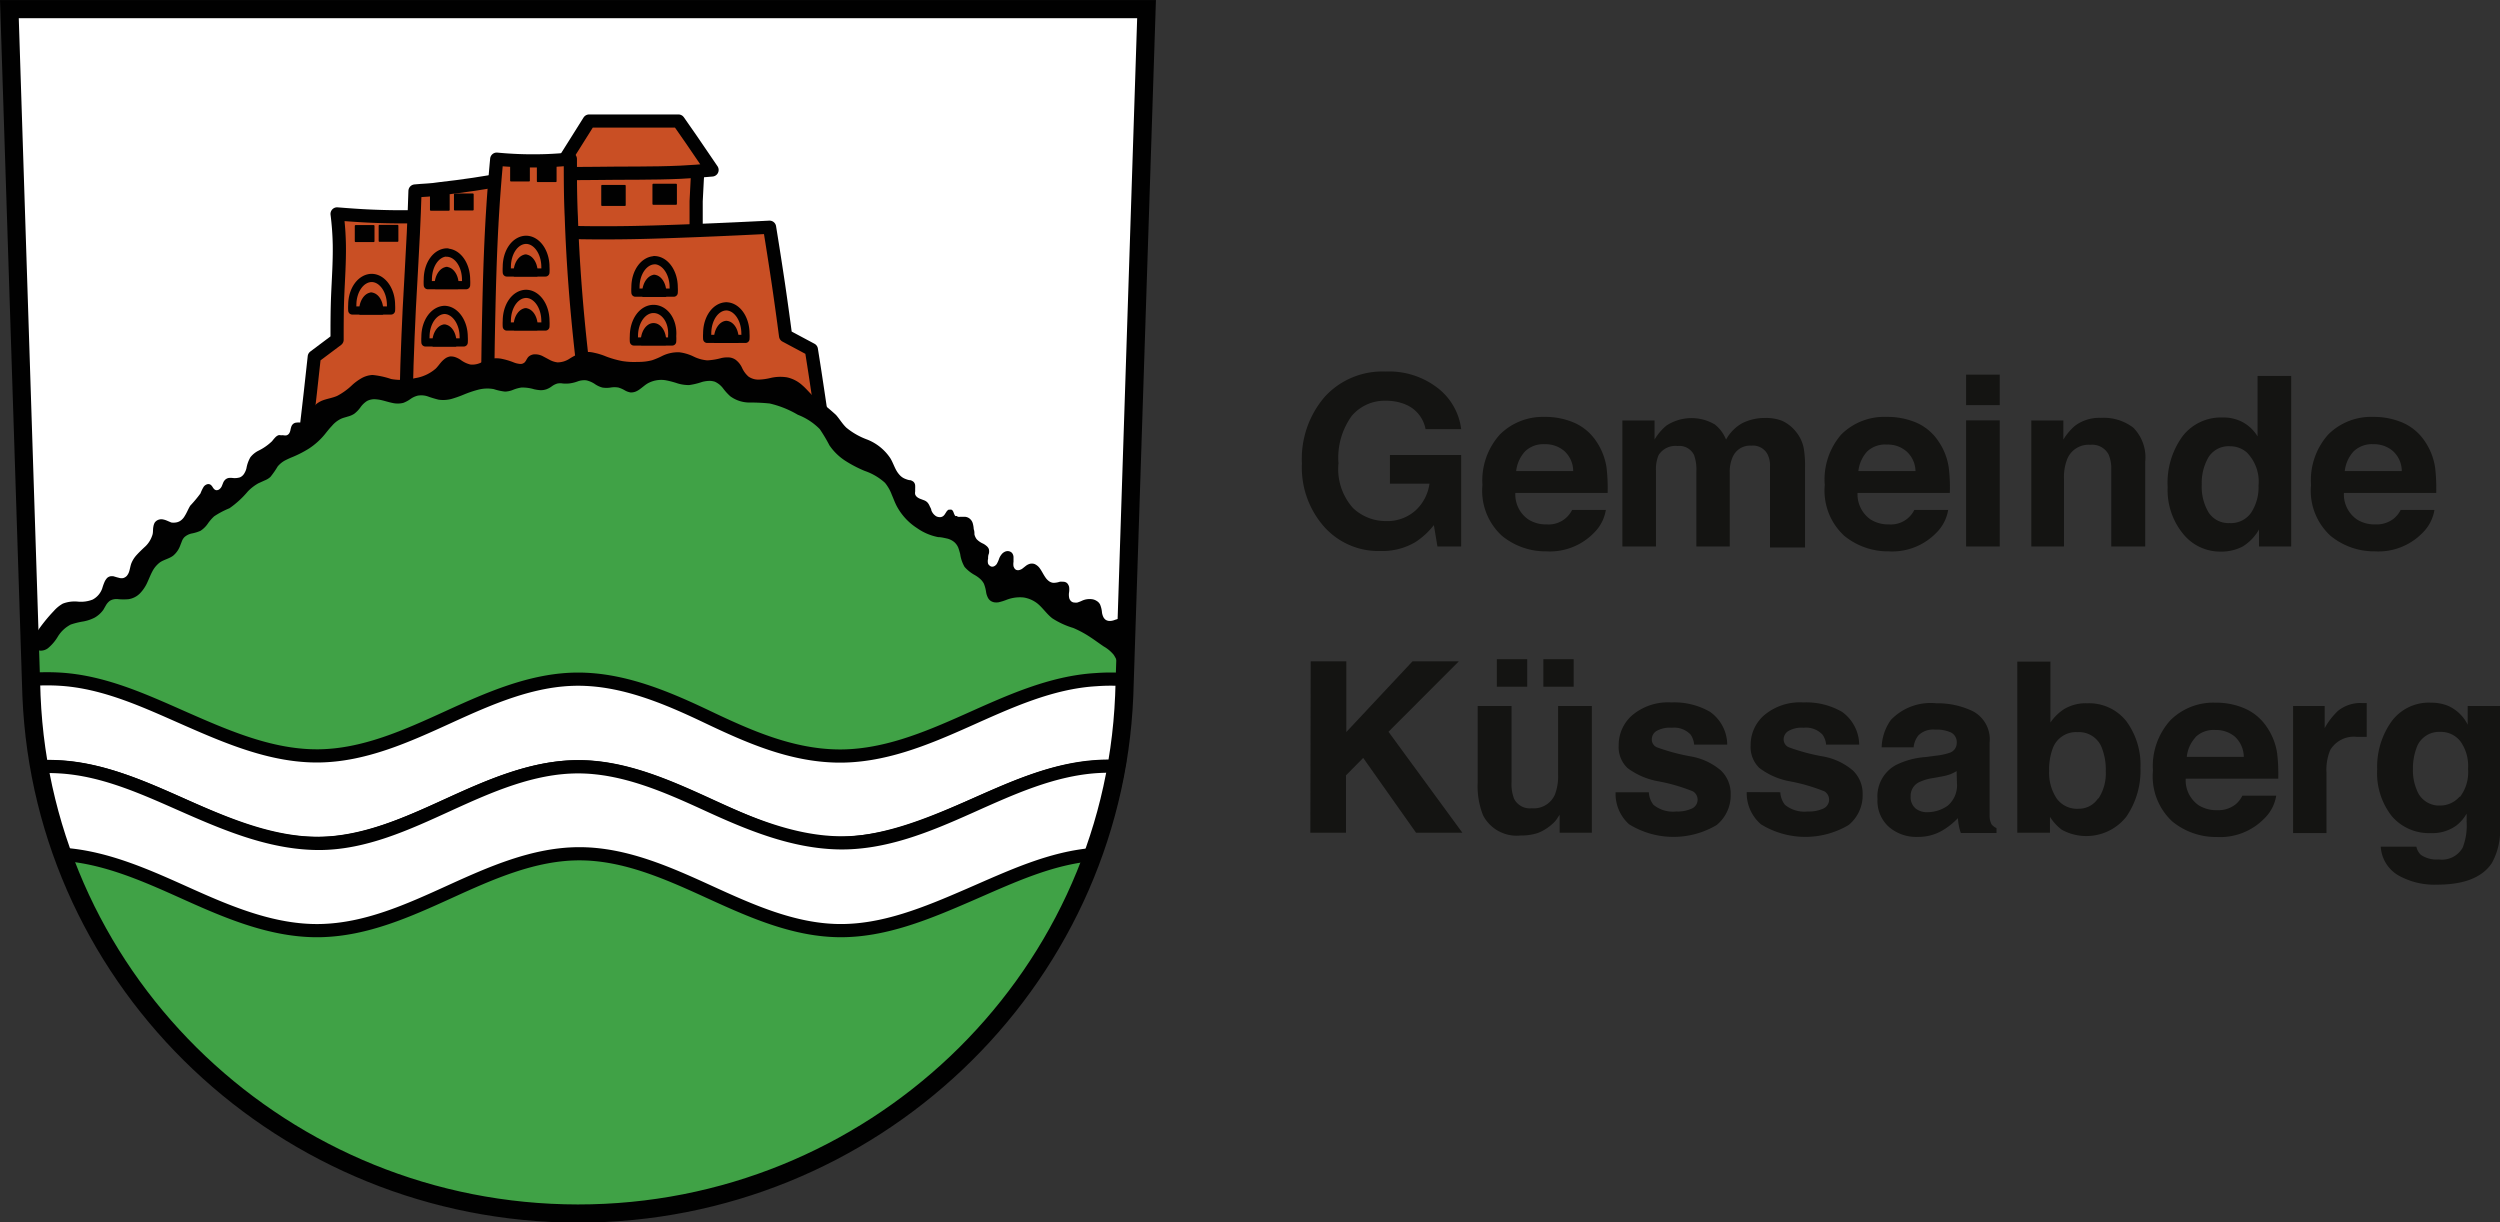 <?xml version="1.0" encoding="UTF-8"?>
<svg xmlns="http://www.w3.org/2000/svg" viewBox="0 0 210.48 102.92">
  <rect x="0" y="0" width="210.48" height="102.92" fill="#333333" stroke="none"/>
  <defs>
    <style>.cls-1{fill:#141412;}.cls-10,.cls-2,.cls-9{fill:#fff;}.cls-10,.cls-2,.cls-3,.cls-6,.cls-7,.cls-8,.cls-9{fill-rule:evenodd;}.cls-3,.cls-6{fill:#c94f24;}.cls-10,.cls-11,.cls-3,.cls-4,.cls-5,.cls-6,.cls-9{stroke:#010101;}.cls-3,.cls-4,.cls-5,.cls-6,.cls-9{stroke-linejoin:round;}.cls-10,.cls-3,.cls-6,.cls-9{stroke-width:1.11px;}.cls-4,.cls-8{fill:#010101;}.cls-4,.cls-5,.cls-6{stroke-linecap:round;}.cls-4{stroke-width:0.14px;}.cls-11,.cls-5{fill:none;}.cls-5{stroke-width:0.69px;}.cls-7{fill:#40a246;}.cls-10,.cls-11{stroke-miterlimit:3.2;}.cls-11{stroke-width:1.53px;}</style>
  </defs>
  <g id="Ebene_1" data-name="Ebene 1">
    <path class="cls-1" d="M120,36.12a2.79,2.79,0,0,0-1.67-2.07,4.19,4.19,0,0,0-1.65-.32A3.63,3.63,0,0,0,113.79,35a6,6,0,0,0-1.12,4,4.91,4.91,0,0,0,1.22,3.76,4,4,0,0,0,2.76,1.1,3.56,3.56,0,0,0,2.48-.87,3.74,3.74,0,0,0,1.2-2.28H117V38.3h6V46h-2l-.3-1.8a6.37,6.37,0,0,1-1.57,1.44,5.47,5.47,0,0,1-2.93.74,6.11,6.11,0,0,1-4.7-2A7.54,7.54,0,0,1,109.59,39a8,8,0,0,1,1.93-5.61,6.56,6.56,0,0,1,5.1-2.12,6.69,6.69,0,0,1,4.42,1.4A5.18,5.18,0,0,1,123,36.12Z" transform="translate(0.02 0.01)"></path>
    <path class="cls-1" d="M132.54,35.59a4.33,4.33,0,0,1,1.85,1.58,5.33,5.33,0,0,1,.85,2.2,15,15,0,0,1,.09,2.12h-7.77a2.55,2.55,0,0,0,1.12,2.25,2.77,2.77,0,0,0,1.53.4,2.2,2.2,0,0,0,2.13-1.22h2.84a3.48,3.48,0,0,1-1,1.93,5.18,5.18,0,0,1-4,1.56,5.79,5.79,0,0,1-3.76-1.32,5.14,5.14,0,0,1-1.63-4.27,5.78,5.78,0,0,1,1.47-4.25A5.12,5.12,0,0,1,130,35.09,6.11,6.11,0,0,1,132.54,35.59ZM128.37,38a2.94,2.94,0,0,0-.74,1.65h4.8a2.28,2.28,0,0,0-.74-1.68,2.41,2.41,0,0,0-1.65-.58A2.2,2.2,0,0,0,128.37,38Z" transform="translate(0.02 0.01)"></path>
    <path class="cls-1" d="M150,35.41a3.19,3.19,0,0,1,1.24,1,3.07,3.07,0,0,1,.61,1.37,9,9,0,0,1,.1,1.58l0,6.72H149V39.25a2.12,2.12,0,0,0-.2-1,1.39,1.39,0,0,0-1.37-.74,1.59,1.59,0,0,0-1.59,1,3,3,0,0,0-.23,1.22V46h-2.81V39.69a3.62,3.62,0,0,0-.19-1.38,1.37,1.37,0,0,0-1.38-.77,1.67,1.67,0,0,0-1.61.77,3,3,0,0,0-.22,1.31V46h-2.83V35.39h2.71V37a4.47,4.47,0,0,1,1-1.18,3.86,3.86,0,0,1,4.08-.09A3.08,3.08,0,0,1,145.3,37a3.54,3.54,0,0,1,1.36-1.38,4.24,4.24,0,0,1,1.92-.44A3.77,3.77,0,0,1,150,35.41Z" transform="translate(0.02 0.01)"></path>
    <path class="cls-1" d="M161.36,35.59a4.3,4.3,0,0,1,1.84,1.58,5.2,5.2,0,0,1,.85,2.2,13.58,13.58,0,0,1,.09,2.12h-7.77a2.58,2.58,0,0,0,1.12,2.25,2.8,2.8,0,0,0,1.54.4,2.19,2.19,0,0,0,2.12-1.22H164a3.5,3.5,0,0,1-1,1.93,5.16,5.16,0,0,1-4,1.56,5.81,5.81,0,0,1-3.76-1.32,5.17,5.17,0,0,1-1.63-4.27A5.78,5.78,0,0,1,155,36.57a5.13,5.13,0,0,1,3.82-1.48A6.18,6.18,0,0,1,161.36,35.59ZM157.18,38a2.94,2.94,0,0,0-.74,1.65h4.81A2.29,2.29,0,0,0,160.5,38a2.39,2.39,0,0,0-1.65-.58A2.21,2.21,0,0,0,157.18,38Z" transform="translate(0.02 0.01)"></path>
    <path class="cls-1" d="M168.34,34.1h-2.83V31.53h2.83Zm-2.83,1.28h2.83V46h-2.83Z" transform="translate(0.02 0.01)"></path>
    <path class="cls-1" d="M179.59,36a3.55,3.55,0,0,1,1,2.87V46h-2.86V39.55a3,3,0,0,0-.22-1.29,1.56,1.56,0,0,0-1.55-.82,1.93,1.93,0,0,0-1.94,1.21,4.15,4.15,0,0,0-.27,1.62V46H171V35.39h2.7V37a4.66,4.66,0,0,1,1-1.18,3.44,3.44,0,0,1,2.17-.65A4.09,4.09,0,0,1,179.59,36Z" transform="translate(0.02 0.01)"></path>
    <path class="cls-1" d="M188.83,35.55a3.36,3.36,0,0,1,1.22,1.18V31.64h2.83V46h-2.71V44.57A4,4,0,0,1,188.8,46a3.88,3.88,0,0,1-1.89.43,4,4,0,0,1-3.15-1.52A5.8,5.8,0,0,1,182.48,41a6.64,6.64,0,0,1,1.26-4.29,4.08,4.08,0,0,1,3.36-1.57A3.42,3.42,0,0,1,188.83,35.55Zm.68,7.6a3.91,3.91,0,0,0,.62-2.28,3.49,3.49,0,0,0-1-2.8,2.15,2.15,0,0,0-1.41-.51,2,2,0,0,0-1.8.92,4.31,4.31,0,0,0-.57,2.3,4.23,4.23,0,0,0,.58,2.36,2,2,0,0,0,1.77.89A2.07,2.07,0,0,0,189.51,43.15Z" transform="translate(0.02 0.01)"></path>
    <path class="cls-1" d="M202.3,35.59a4.33,4.33,0,0,1,1.85,1.58,5.33,5.33,0,0,1,.85,2.2,15,15,0,0,1,.09,2.12h-7.77a2.55,2.55,0,0,0,1.12,2.25,2.77,2.77,0,0,0,1.53.4,2.34,2.34,0,0,0,1.55-.49,2.31,2.31,0,0,0,.58-.73h2.84a3.48,3.48,0,0,1-1,1.93,5.18,5.18,0,0,1-4,1.56,5.79,5.79,0,0,1-3.76-1.32,5.14,5.14,0,0,1-1.63-4.27A5.78,5.78,0,0,1,196,36.57a5.12,5.12,0,0,1,3.81-1.48A6.11,6.11,0,0,1,202.3,35.59ZM198.13,38a2.94,2.94,0,0,0-.74,1.65h4.8a2.28,2.28,0,0,0-.74-1.68,2.41,2.41,0,0,0-1.65-.58A2.2,2.2,0,0,0,198.13,38Z" transform="translate(0.02 0.01)"></path>
    <path class="cls-1" d="M110.33,55.67h3v5.95l5.57-5.95h3.9l-5.92,5.93,6.22,8.5H119.2l-4.45-6.3-1.45,1.47V70.1h-3Z" transform="translate(0.02 0.01)"></path>
    <path class="cls-1" d="M127.24,59.43v6.43a3.41,3.41,0,0,0,.21,1.37,1.48,1.48,0,0,0,1.49.81,1.94,1.94,0,0,0,1.95-1.15,4.26,4.26,0,0,0,.27-1.66v-5.8H134V70.1h-2.71V68.59a3.47,3.47,0,0,0-.2.3,2.16,2.16,0,0,1-.37.43,4,4,0,0,1-1.26.8,4.4,4.4,0,0,1-1.43.21,3.19,3.19,0,0,1-3.19-1.7,6.66,6.66,0,0,1-.45-2.77V59.43ZM126,55.49h2.56v2.32H126Zm3.92,0h2.55v2.32h-2.55Z" transform="translate(0.02 0.01)"></path>
    <path class="cls-1" d="M138.8,66.69a1.84,1.84,0,0,0,.39,1.06,2.59,2.59,0,0,0,1.92.56,2.87,2.87,0,0,0,1.32-.25.82.82,0,0,0,.09-1.44,15.12,15.12,0,0,0-2.92-.85A6.1,6.1,0,0,1,137,64.65a2.44,2.44,0,0,1-.74-1.92,3.33,3.33,0,0,1,1.16-2.54,4.68,4.68,0,0,1,3.27-1.06,6,6,0,0,1,3.26.79,3.42,3.42,0,0,1,1.45,2.76h-2.79a1.68,1.68,0,0,0-.3-.85,1.91,1.91,0,0,0-1.57-.57,2.29,2.29,0,0,0-1.31.28.83.83,0,0,0-.38.67.71.71,0,0,0,.41.69,17,17,0,0,0,2.91.78,5.31,5.31,0,0,1,2.5,1.18,2.7,2.7,0,0,1,.82,2,3.23,3.23,0,0,1-1.18,2.59,7.11,7.11,0,0,1-7.37-.06A3.44,3.44,0,0,1,136,66.69Z" transform="translate(0.02 0.01)"></path>
    <path class="cls-1" d="M149.87,66.69a1.84,1.84,0,0,0,.39,1.06,2.59,2.59,0,0,0,1.92.56,2.9,2.9,0,0,0,1.32-.25.82.82,0,0,0,.09-1.44,15.12,15.12,0,0,0-2.92-.85,6,6,0,0,1-2.56-1.12,2.44,2.44,0,0,1-.74-1.92,3.3,3.3,0,0,1,1.16-2.54,4.65,4.65,0,0,1,3.27-1.06,6,6,0,0,1,3.26.79,3.45,3.45,0,0,1,1.45,2.76h-2.79a1.6,1.6,0,0,0-.31-.85,1.9,1.9,0,0,0-1.57-.57,2.26,2.26,0,0,0-1.3.28.82.82,0,0,0-.39.67.72.72,0,0,0,.42.69,16.67,16.67,0,0,0,2.91.78,5.31,5.31,0,0,1,2.5,1.18,2.7,2.7,0,0,1,.82,2,3.23,3.23,0,0,1-1.18,2.59,7.13,7.13,0,0,1-7.38-.06,3.46,3.46,0,0,1-1.2-2.71Z" transform="translate(0.02 0.01)"></path>
    <path class="cls-1" d="M163,63.61a5.28,5.28,0,0,0,1.12-.24.86.86,0,0,0,.6-.8.92.92,0,0,0-.46-.9,2.89,2.89,0,0,0-1.36-.25,1.75,1.75,0,0,0-1.41.49,1.91,1.91,0,0,0-.4,1H158.4a4.17,4.17,0,0,1,.78-2.31,4.63,4.63,0,0,1,3.82-1.4,6.82,6.82,0,0,1,3.12.69,2.68,2.68,0,0,1,1.37,2.62v4.9c0,.34,0,.75,0,1.23a1.6,1.6,0,0,0,.16.75,1.19,1.19,0,0,0,.42.32v.41h-3a3.33,3.33,0,0,1-.17-.61,5.31,5.31,0,0,1-.08-.64,6,6,0,0,1-1.34,1.06,4,4,0,0,1-2.05.52A3.51,3.51,0,0,1,159,69.6a2.94,2.94,0,0,1-.95-2.34,3,3,0,0,1,1.53-2.85,6.7,6.7,0,0,1,2.47-.68Zm1.71,1.3a3.4,3.4,0,0,1-.54.27,4.46,4.46,0,0,1-.75.19l-.64.12a4.1,4.1,0,0,0-1.28.38,1.28,1.28,0,0,0-.66,1.18,1.24,1.24,0,0,0,.41,1,1.51,1.51,0,0,0,1,.32,3,3,0,0,0,1.69-.53,2.25,2.25,0,0,0,.8-1.93Z" transform="translate(0.02 0.01)"></path>
    <path class="cls-1" d="M179,60.71a6.19,6.19,0,0,1,1.19,3.92A6.85,6.85,0,0,1,179,68.75a4.29,4.29,0,0,1-5.43,1.1,4.06,4.06,0,0,1-1-1.09V70.1h-2.75V55.69h2.79v5.13a4.07,4.07,0,0,1,1.17-1.14,3.54,3.54,0,0,1,1.93-.48A4,4,0,0,1,179,60.71Zm-2.34,6.5a3.88,3.88,0,0,0,.61-2.29,5.07,5.07,0,0,0-.3-1.88,2.06,2.06,0,0,0-2.07-1.41,2.09,2.09,0,0,0-2.1,1.38,5.11,5.11,0,0,0-.3,1.9,3.94,3.94,0,0,0,.61,2.27,2.11,2.11,0,0,0,1.87.9A1.93,1.93,0,0,0,176.62,67.21Z" transform="translate(0.02 0.01)"></path>
    <path class="cls-1" d="M189,59.65a4.33,4.33,0,0,1,1.85,1.58,5.28,5.28,0,0,1,.85,2.2,15,15,0,0,1,.09,2.12H184a2.55,2.55,0,0,0,1.11,2.25,2.83,2.83,0,0,0,1.54.4,2.34,2.34,0,0,0,1.55-.49,2.26,2.26,0,0,0,.57-.73h2.85a3.45,3.45,0,0,1-1,1.92,5.2,5.2,0,0,1-4,1.56,5.81,5.81,0,0,1-3.75-1.31,5.17,5.17,0,0,1-1.63-4.27,5.76,5.76,0,0,1,1.47-4.25,5.12,5.12,0,0,1,3.81-1.48A6,6,0,0,1,189,59.65Zm-4.17,2.41a2.88,2.88,0,0,0-.74,1.65h4.8a2.36,2.36,0,0,0-.74-1.69,2.46,2.46,0,0,0-1.66-.57A2.19,2.19,0,0,0,184.81,62.06Z" transform="translate(0.02 0.01)"></path>
    <path class="cls-1" d="M199,59.18l.24,0v2.85l-.47,0h-.34a2.32,2.32,0,0,0-2.26,1.1,4.34,4.34,0,0,0-.32,1.9v5.1h-2.81V59.43h2.66v1.86a5.89,5.89,0,0,1,1.13-1.46,3,3,0,0,1,2-.65Z" transform="translate(0.02 0.01)"></path>
    <path class="cls-1" d="M206.1,59.42A3.4,3.4,0,0,1,207.74,61V59.43h2.72V69.55a5.66,5.66,0,0,1-.69,3.11c-.8,1.2-2.33,1.81-4.58,1.81a6.19,6.19,0,0,1-3.34-.81,3,3,0,0,1-1.43-2.39h3a1.28,1.28,0,0,0,.39.7,2.37,2.37,0,0,0,1.51.38,2,2,0,0,0,2-1,5.12,5.12,0,0,0,.33-2.17v-.69a3.38,3.38,0,0,1-.86,1,3.42,3.42,0,0,1-2.16.64,4.11,4.11,0,0,1-3.29-1.44,5.86,5.86,0,0,1-1.22-3.92,6.57,6.57,0,0,1,1.18-4,3.89,3.89,0,0,1,3.35-1.62A3.77,3.77,0,0,1,206.1,59.42Zm1,7.65a3.42,3.42,0,0,0,.67-2.35,3.55,3.55,0,0,0-.64-2.31,2.07,2.07,0,0,0-1.71-.8,2,2,0,0,0-2,1.38,5,5,0,0,0-.29,1.81,4.13,4.13,0,0,0,.31,1.66,2,2,0,0,0,2,1.35A2.16,2.16,0,0,0,207.05,67.07Z" transform="translate(0.02 0.01)"></path>
  </g>
  <g id="svg8284">
    <g id="layer1">
      <path id="path10563-0-35" class="cls-2" d="M.77.76,2.63,58.57c1,24.31,21.35,43.57,46,43.59s45-19.3,46-43.59L96.51.76H.77Z" transform="translate(0.02 0.01)"></path>
      <g id="g9389-7">
        <path id="path9351-4" class="cls-3" d="M58.59,21.44c0-1.51,0-3,0-4.51q.07-1.85.24-3.69L47,13.63l-.38,8.62Z" transform="translate(0.02 0.01)"></path>
        <path id="path9355-6" class="cls-3" d="M46.75,14.68c.55-.86,1.09-1.72,1.63-2.59l1.2-1.91H57.1c.37.52.74,1.05,1.1,1.58.58.84,1.16,1.69,1.73,2.54-.88.08-1.76.15-2.64.19-2.41.11-4.82.06-7.23.1-1.1,0-2.2,0-3.31.09Z" transform="translate(0.02 0.01)"></path>
        <rect id="rect8983-9-3-8-8-5" class="cls-4" x="50.69" y="15.64" width="1.92" height="1.63"></rect>
        <rect id="rect8983-9-3-8-8-6-5" class="cls-4" x="55" y="15.54" width="1.92" height="1.63"></rect>
      </g>
      <path id="path8979-6" class="cls-3" d="M25.49,38.35c.21-1.78.42-3.55.62-5.32l.33-3,1.92-1.44c0-1.23,0-2.46.05-3.69.06-1.42.16-2.84.14-4.26A24,24,0,0,0,28.36,18c1,.08,1.95.15,2.92.19q2.56.11,5.13,0l.43,18.2-11.35,2Z" transform="translate(0.02 0.01)"></path>
      <rect id="rect8983-2" class="cls-4" x="29.94" y="19.02" width="1.52" height="1.29"></rect>
      <rect id="rect8983-9-6" class="cls-4" x="31.95" y="19" width="1.52" height="1.29"></rect>
      <path id="path9000-6" class="cls-5" d="M31.29,23.39c-.91,0-1.65,1-1.65,2.28h0a3.42,3.42,0,0,0,0,.46H32.9a3.44,3.44,0,0,0,0-.46c0-1.26-.74-2.28-1.64-2.28Z" transform="translate(0.02 0.01)"></path>
      <path id="path9000-0-3" class="cls-4" d="M31.29,24.68c-.54,0-1,.64-1,1.44h0a2.83,2.83,0,0,0,0,.29h1.89a1.42,1.42,0,0,0,0-.29c0-.8-.43-1.44-1-1.44Z" transform="translate(0.02 0.01)"></path>
      <path id="path9024-4" class="cls-3" d="M34.16,35.47c0-3.18.13-6.36.28-9.53.11-2.09.24-4.18.34-6.28.06-1.19.1-2.39.14-3.59C35.61,16,36.3,16,37,15.88q2.9-.32,5.75-.86l.53,22Z" transform="translate(0.02 0.01)"></path>
      <rect id="rect8983-7-5" class="cls-4" x="36.27" y="16.38" width="1.52" height="1.29"></rect>
      <rect id="rect8983-9-3-8" class="cls-4" x="38.29" y="16.36" width="1.52" height="1.29"></rect>
      <path id="path9000-7-9" class="cls-5" d="M37.64,21.24c-.91,0-1.64,1-1.64,2.28h0A3.44,3.44,0,0,0,36,24h3.22a3.44,3.44,0,0,0,0-.46c0-1.26-.73-2.28-1.64-2.28Z" transform="translate(0.02 0.01)"></path>
      <path id="path9000-0-2-2" class="cls-4" d="M37.64,22.53c-.54,0-1,.65-1,1.44h0a2.83,2.83,0,0,0,0,.29h1.89a1.42,1.42,0,0,0,0-.29c0-.79-.43-1.44-1-1.44Z" transform="translate(0.02 0.01)"></path>
      <g id="g9497">
        <path id="path9000-5-8" class="cls-5" d="M37.45,26.08c-.91,0-1.65,1-1.65,2.28h0a3.42,3.42,0,0,0,0,.46h3.22a3.44,3.44,0,0,0,0-.46c0-1.26-.74-2.28-1.64-2.28Z" transform="translate(0.02 0.01)"></path>
        <path id="path9000-0-1-9" class="cls-4" d="M37.45,27.37c-.54,0-1,.64-1,1.44h0a2.83,2.83,0,0,0,0,.29h1.89a1.42,1.42,0,0,0,0-.29c0-.8-.43-1.44-1-1.44Z" transform="translate(0.02 0.01)"></path>
      </g>
      <g id="g9542-7">
        <path id="path9469-4" class="cls-6" d="M46.68,19.52c1.49.05,3,.08,4.47.07,2.58,0,5.15-.1,7.73-.2,2-.08,3.93-.17,5.89-.27.26,1.6.51,3.2.75,4.81.21,1.44.41,2.89.6,4.33l2.17,1.16c.14.88.28,1.76.41,2.64q.8,5.27,1.49,10.57L45.6,42.49a35.61,35.61,0,0,1-.68-17.07A36.71,36.71,0,0,1,46.68,19.52Z" transform="translate(0.02 0.01)"></path>
        <g id="g9497-3-0">
          <path id="path9000-5-8-7-5" class="cls-5" d="M55.12,21.9c-.9,0-1.64,1-1.64,2.28h0a3.4,3.4,0,0,0,0,.45h3.22a3.42,3.42,0,0,0,0-.45c0-1.27-.74-2.29-1.65-2.29Z" transform="translate(0.02 0.01)"></path>
          <path id="path9000-0-1-9-6-5" class="cls-4" d="M55.12,23.19c-.53,0-1,.65-1,1.44h0a1.37,1.37,0,0,0,0,.29h1.89a2.64,2.64,0,0,0,0-.29c0-.79-.43-1.44-1-1.44Z" transform="translate(0.02 0.01)"></path>
        </g>
        <g id="g9497-9-4">
          <path id="path9000-5-8-0-8" class="cls-5" d="M55,26c-.91,0-1.65,1-1.65,2.29h0a3.42,3.42,0,0,0,0,.45h3.22a3.4,3.4,0,0,0,0-.45C56.67,27,55.93,26,55,26Z" transform="translate(0.02 0.01)"></path>
          <path id="path9000-0-1-9-1-9" class="cls-4" d="M55,27.26c-.54,0-1,.65-1,1.44h0a2.64,2.64,0,0,0,0,.29H56a1.37,1.37,0,0,0,0-.29c0-.79-.43-1.44-1-1.44Z" transform="translate(0.02 0.01)"></path>
        </g>
        <g id="g9497-7-9">
          <path id="path9000-5-8-8-3" class="cls-5" d="M61.16,25.78c-.91,0-1.64,1-1.64,2.29h0a3.4,3.4,0,0,0,0,.45h3.22a3.4,3.4,0,0,0,0-.45c0-1.27-.73-2.29-1.64-2.29Z" transform="translate(0.02 0.01)"></path>
          <path id="path9000-0-1-9-2-4" class="cls-4" d="M61.16,27.07c-.53,0-1,.65-1,1.44h0a2.64,2.64,0,0,0,0,.29H62.1a1.37,1.37,0,0,0,0-.29c0-.79-.43-1.44-1-1.44Z" transform="translate(0.02 0.01)"></path>
        </g>
      </g>
      <path id="path9077-5" class="cls-6" d="M48,13.38c-.85.08-1.7.14-2.56.15a31.64,31.64,0,0,1-3.64-.14c-.13,1.39-.24,2.77-.33,4.17-.24,3.76-.32,7.53-.39,11.3L41,34.61l8.49-.35c-.19-1.43-.37-2.87-.53-4.3-.44-3.9-.75-7.81-.88-11.72C48,16.62,48,15,48,13.38Z" transform="translate(0.02 0.01)"></path>
      <path id="path9710" class="cls-7" d="M57.34,31.26c-2.05.11-4.1.19-6.14.22s-4,0-6,0c-1.2,0-2.4,0-3.61.07l-3.61.83-1.52.19-1.3.25c-.33.06-.65.14-1,.19a2.41,2.41,0,0,1-1,0,3.94,3.94,0,0,1-.68-.25,1.69,1.69,0,0,0-.7-.18,1.4,1.4,0,0,0-.73.26c-.22.14-.42.31-.64.46-.58.42-1.26.68-1.88,1a16.72,16.72,0,0,0-1.77,1.37c-.88.73-1.81,1.4-2.74,2.06L22.3,39l-1.12,1.09L19.52,41.3c-.42.26-.83.53-1.23.83a15.11,15.11,0,0,0-1.88,1.7l-2.2,1.26a6.42,6.42,0,0,0-1.52,1.84A8.93,8.93,0,0,1,11.5,49a2.64,2.64,0,0,1-1.37.76l-1,.15-1,1-.92.61-1.63.41c-.44.45-.88.89-1.33,1.33L2.51,54.94l.12,3.63c1,24.31,21.35,43.57,46,43.59s45-19.3,46-43.59l.13-4.25-2.23-1.43c-1-.66-2.17-1.17-3.18-1.87-.42-.3-.81-.64-1.22-1a4.43,4.43,0,0,0-1.34-.75,2.9,2.9,0,0,0-1.84,0l-1.52-.93-1.3-1.52-1.34-2.1-2.13-.43L76.3,42.46l-.94-1.85L72.61,38a11.81,11.81,0,0,0-5.12-3.9c-.84-.32-1.71-.55-2.57-.83A22.93,22.93,0,0,1,61.71,32l-1.81-.54Z" transform="translate(0.02 0.01)"></path>
      <path id="path9000-7-0-1" class="cls-5" d="M44.29,20.18c-.91,0-1.64,1-1.64,2.29h0a3.55,3.55,0,0,0,0,.46H45.9a3.55,3.55,0,0,0,0-.46c0-1.26-.73-2.29-1.64-2.29Z" transform="translate(0.02 0.01)"></path>
      <path id="path9000-0-2-5-9" class="cls-4" d="M44.29,21.48c-.53,0-1,.64-1,1.44h0a1.32,1.32,0,0,0,0,.28h1.89a2.64,2.64,0,0,0,0-.28c0-.8-.44-1.44-1-1.44Z" transform="translate(0.02 0.01)"></path>
      <path id="path9000-7-3-8" class="cls-5" d="M44.29,24.73c-.91,0-1.64,1-1.64,2.29h0a3.55,3.55,0,0,0,0,.46H45.9a3.55,3.55,0,0,0,0-.46c0-1.26-.73-2.29-1.64-2.29Z" transform="translate(0.02 0.01)"></path>
      <path id="path9000-0-2-52-5" class="cls-4" d="M44.29,26c-.53,0-1,.64-1,1.44h0a1.46,1.46,0,0,0,0,.29h1.89c0-.1,0-.2,0-.29,0-.8-.44-1.44-1-1.44Z" transform="translate(0.02 0.01)"></path>
      <rect id="rect8983-7-4-5" class="cls-4" x="43.02" y="13.92" width="1.52" height="1.29"></rect>
      <rect id="rect8983-7-47-8" class="cls-4" x="45.27" y="13.97" width="1.52" height="1.29"></rect>
      <path id="path9660-3" class="cls-8" d="M80.42,43.44a.42.42,0,0,1-.09-.14.94.94,0,0,1-.06-.15A1,1,0,0,0,80.2,43a.29.29,0,0,0-.12-.1.23.23,0,0,0-.11,0l-.12,0a.49.49,0,0,0-.17.15l-.13.2a.65.65,0,0,1-.15.18.45.45,0,0,1-.3.1.68.68,0,0,1-.31-.08,1,1,0,0,1-.4-.5c0-.11-.09-.24-.14-.35a1,1,0,0,0-.2-.32.77.77,0,0,0-.27-.17L77.49,42a1,1,0,0,1-.27-.14.51.51,0,0,1-.19-.25.65.65,0,0,1,0-.24c0-.08,0-.16,0-.24a2,2,0,0,0,0-.24.46.46,0,0,0-.06-.23.4.4,0,0,0-.14-.15.82.82,0,0,0-.19-.09c-.14,0-.28-.05-.41-.1a1.22,1.22,0,0,1-.47-.3,2.09,2.09,0,0,1-.33-.45c-.18-.33-.3-.69-.49-1A4.18,4.18,0,0,0,73,37a6,6,0,0,1-1.76-1c-.34-.32-.57-.73-.88-1.08a20.48,20.48,0,0,0-1.83-1.49c-.35-.32-.65-.7-1-1a2.81,2.81,0,0,0-1.29-.67,3.58,3.58,0,0,0-1.42.06,5,5,0,0,1-.94.13,1.46,1.46,0,0,1-.89-.26,2.21,2.21,0,0,1-.53-.72,1.76,1.76,0,0,0-.56-.7,1.14,1.14,0,0,0-.57-.19,2.43,2.43,0,0,0-.6.05,5.47,5.47,0,0,1-1.2.2A3.2,3.2,0,0,1,58.36,30a3.82,3.82,0,0,0-1.18-.35,3,3,0,0,0-1.49.33,6.32,6.32,0,0,1-.81.34,4.53,4.53,0,0,1-1.22.14,6.21,6.21,0,0,1-1.29-.07A8.15,8.15,0,0,1,51,30a5.53,5.53,0,0,0-1-.31,2.15,2.15,0,0,0-1.07,0,5.11,5.11,0,0,0-1,.5,1.86,1.86,0,0,1-1,.31,1.82,1.82,0,0,1-.65-.2l-.6-.32a1.4,1.4,0,0,0-.66-.16.75.75,0,0,0-.33.07.66.66,0,0,0-.27.2,2.39,2.39,0,0,0-.13.21.9.9,0,0,1-.14.2.59.59,0,0,1-.22.12.69.69,0,0,1-.25,0,1.72,1.72,0,0,1-.48-.13,5.87,5.87,0,0,0-.93-.28,2.27,2.27,0,0,0-1,0,6.32,6.32,0,0,0-.82.32,1.66,1.66,0,0,1-.87.15,2.28,2.28,0,0,1-.83-.4,2,2,0,0,0-.41-.21,1.15,1.15,0,0,0-.45-.07,1,1,0,0,0-.38.14,2,2,0,0,0-.31.26c-.19.2-.34.43-.53.62a3.44,3.44,0,0,1-1.76.81,4.68,4.68,0,0,1-2,.07,7,7,0,0,0-1.56-.34,2.08,2.08,0,0,0-.91.26,4.28,4.28,0,0,0-.78.56,5.61,5.61,0,0,1-1.29.94c-.36.16-.76.22-1.14.35a2,2,0,0,0-.53.27,1,1,0,0,0-.36.47,2.83,2.83,0,0,0-.11.58.85.85,0,0,1-.1.28.47.47,0,0,1-.2.22.57.57,0,0,1-.32.08,1.86,1.86,0,0,1-.33,0,1.22,1.22,0,0,0-.33,0,.47.47,0,0,0-.3.12.55.55,0,0,0-.15.24,2.29,2.29,0,0,0-.07.28.82.82,0,0,1-.1.26.41.41,0,0,1-.22.17.63.63,0,0,1-.24,0,1,1,0,0,0-.24,0,.37.37,0,0,0-.23,0,.86.86,0,0,0-.2.13,3.47,3.47,0,0,0-.31.36,4.48,4.48,0,0,1-1.16.81,2,2,0,0,0-.67.55,2.8,2.8,0,0,0-.33.92,1.49,1.49,0,0,1-.19.45.79.79,0,0,1-.36.32,1.49,1.49,0,0,1-.63.05,1.62,1.62,0,0,0-.31,0,.6.6,0,0,0-.28.13.74.74,0,0,0-.19.27l-.12.3a.69.69,0,0,1-.2.25.35.35,0,0,1-.15.07.3.3,0,0,1-.16,0,.42.42,0,0,1-.14-.09,1.13,1.13,0,0,1-.1-.13.71.71,0,0,0-.1-.14.33.33,0,0,0-.13-.11.35.35,0,0,0-.3,0,.57.57,0,0,0-.24.19,3.2,3.2,0,0,0-.27.56A10.7,10.7,0,0,1,16,42.56c-.17.27-.28.58-.46.86a1.23,1.23,0,0,1-.31.37.91.91,0,0,1-.45.19,1.26,1.26,0,0,1-.38,0L14,43.81a1.56,1.56,0,0,0-.37-.1.72.72,0,0,0-.38.07A.65.65,0,0,0,13,44a1.1,1.1,0,0,0-.11.35c-.05.25,0,.5-.1.74a2.24,2.24,0,0,1-.68,1c-.21.2-.42.4-.62.62a2.32,2.32,0,0,0-.46.73c-.08.23-.11.48-.19.71a1.11,1.11,0,0,1-.18.32.67.67,0,0,1-.31.19.82.82,0,0,1-.27,0l-.27-.07-.27-.08a.82.82,0,0,0-.27,0,.59.59,0,0,0-.28.15,1.51,1.51,0,0,0-.18.26,4.31,4.31,0,0,0-.22.6,1.69,1.69,0,0,1-.81.95,2.69,2.69,0,0,1-1.26.17,2.78,2.78,0,0,0-1.25.17,2.91,2.91,0,0,0-.75.61A13.52,13.52,0,0,0,3,53.33a1.82,1.82,0,0,0-.27.54.92.92,0,0,0,0,.29.75.75,0,0,0,.09.29.53.53,0,0,0,.24.23.9.9,0,0,0,.32.09,1,1,0,0,0,.63-.2,3.76,3.76,0,0,0,.85-1,2.75,2.75,0,0,1,1.08-1A6.56,6.56,0,0,1,7,52.31,3.47,3.47,0,0,0,7.93,52a2.3,2.3,0,0,0,.75-.67l.23-.4a1.3,1.3,0,0,1,.31-.35,1,1,0,0,1,.37-.14,1.28,1.28,0,0,1,.39,0,5.35,5.35,0,0,0,.8,0,1.71,1.71,0,0,0,1-.51,3.21,3.21,0,0,0,.61-.92c.14-.3.26-.62.42-.92a2.24,2.24,0,0,1,.66-.77c.34-.22.76-.3,1.08-.54a2,2,0,0,0,.61-.88l.14-.36a1,1,0,0,1,.2-.32,1.33,1.33,0,0,1,.65-.32,3.44,3.44,0,0,0,.71-.22,2.21,2.21,0,0,0,.6-.58,3.72,3.72,0,0,1,.55-.64,7.2,7.2,0,0,1,1.29-.68,8,8,0,0,0,1.55-1.42,3.84,3.84,0,0,1,.88-.68l.53-.24a1.54,1.54,0,0,0,.49-.3,7.66,7.66,0,0,0,.61-.88,2.14,2.14,0,0,1,.59-.49,7.45,7.45,0,0,1,.7-.32A9.48,9.48,0,0,0,26,37.75a5.91,5.91,0,0,0,1.29-1.15c.21-.26.41-.52.64-.76a2.27,2.27,0,0,1,.78-.6c.18-.08.37-.12.55-.18a1.83,1.83,0,0,0,.54-.23,2.52,2.52,0,0,0,.53-.55,2,2,0,0,1,.55-.53,1.37,1.37,0,0,1,.6-.15,3.19,3.19,0,0,1,.62.08c.3.07.6.17.9.23a2,2,0,0,0,.93,0,2.66,2.66,0,0,0,.6-.32,1.76,1.76,0,0,1,.62-.29,1.7,1.7,0,0,1,.89.08,8.7,8.7,0,0,0,.87.26,2.75,2.75,0,0,0,1.07-.06,9.61,9.61,0,0,0,1-.35,9.35,9.35,0,0,1,1.26-.43,3.05,3.05,0,0,1,1.31-.05,4.63,4.63,0,0,0,.95.21,2,2,0,0,0,.68-.15,3.11,3.11,0,0,1,.68-.19,3.34,3.34,0,0,1,1.08.14,3.35,3.35,0,0,0,.54.08,1.39,1.39,0,0,0,.54-.09,1.92,1.92,0,0,0,.44-.25,1.45,1.45,0,0,1,.45-.22,1.23,1.23,0,0,1,.47,0,3.77,3.77,0,0,0,.47,0,3.06,3.06,0,0,0,.74-.17,1.63,1.63,0,0,1,.75-.1,2.2,2.2,0,0,1,.69.29,2.07,2.07,0,0,0,.67.32,2.22,2.22,0,0,0,.68,0,1.89,1.89,0,0,1,.67,0,2.53,2.53,0,0,1,.51.22,1.37,1.37,0,0,0,.51.19,1.08,1.08,0,0,0,.4-.06,1.58,1.58,0,0,0,.36-.2c.23-.16.43-.35.66-.49A2.35,2.35,0,0,1,56,32a7.5,7.5,0,0,1,1,.26,3.23,3.23,0,0,0,1,.15,5.86,5.86,0,0,0,1.08-.26,2.53,2.53,0,0,1,.55-.09,1.41,1.41,0,0,1,.54.07,1.78,1.78,0,0,1,.69.56,4.7,4.7,0,0,0,.6.66,2.74,2.74,0,0,0,1.6.53,16.5,16.5,0,0,1,1.72.08,8.35,8.35,0,0,1,2.37.95A5.2,5.2,0,0,1,69,36.12a13.18,13.18,0,0,1,.81,1.36,4.71,4.71,0,0,0,1.33,1.3,10.34,10.34,0,0,0,1.65.86,4.89,4.89,0,0,1,1.7,1,3.53,3.53,0,0,1,.57,1c.15.34.27.69.44,1a5,5,0,0,0,1.7,1.82,4.58,4.58,0,0,0,1.76.75c.23,0,.47.06.71.11a1.51,1.51,0,0,1,.64.3,1.28,1.28,0,0,1,.34.46c.07.18.12.37.17.55a2.94,2.94,0,0,0,.37,1.09,3.15,3.15,0,0,0,.85.68,2.69,2.69,0,0,1,.44.31,1.41,1.41,0,0,1,.34.43,3.18,3.18,0,0,1,.19.75,1.6,1.6,0,0,0,.12.37.76.76,0,0,0,.23.3.81.81,0,0,0,.33.14,1.37,1.37,0,0,0,.35,0,4.42,4.42,0,0,0,.68-.21,3.13,3.13,0,0,1,1.42-.2,2.5,2.5,0,0,1,1.22.54c.44.37.76.87,1.22,1.22a6.87,6.87,0,0,0,1.76.81,8.81,8.81,0,0,1,1.29.68c.44.28.85.59,1.28.88a3,3,0,0,1,.82.68c.16.22.25.49.43.7a.72.72,0,0,0,.32.25.51.51,0,0,0,.4,0A.46.46,0,0,0,95,55.9a.72.72,0,0,0,.09-.2.82.82,0,0,0,0-.44,5.16,5.16,0,0,1-.25-.85,1.44,1.44,0,0,1,.07-.54c0-.17.12-.34.18-.51a1.62,1.62,0,0,0,.11-.53.87.87,0,0,0-.16-.52.71.71,0,0,0-.27-.21,1,1,0,0,0-.34-.06,3.14,3.14,0,0,0-.67.17,1.07,1.07,0,0,1-.35.06.63.63,0,0,1-.33-.09.64.64,0,0,1-.22-.27,1.33,1.33,0,0,1-.1-.34,2.25,2.25,0,0,0-.16-.68.73.73,0,0,0-.28-.3.93.93,0,0,0-.39-.15,1.55,1.55,0,0,0-.82.11,3.2,3.2,0,0,1-.43.17.85.85,0,0,1-.23,0,.44.44,0,0,1-.38-.22.49.49,0,0,1-.08-.21,1.35,1.35,0,0,1,0-.45,1.61,1.61,0,0,0,0-.44.67.67,0,0,0-.09-.21.41.41,0,0,0-.16-.16.49.49,0,0,0-.27-.06.84.84,0,0,0-.27,0,1.7,1.7,0,0,1-.54.09.76.76,0,0,1-.39-.16,1.26,1.26,0,0,1-.29-.32c-.18-.26-.31-.56-.51-.81a1.07,1.07,0,0,0-.38-.29.69.69,0,0,0-.47,0,1,1,0,0,0-.27.15l-.24.19a.72.72,0,0,1-.27.15.44.44,0,0,1-.3,0,.37.37,0,0,1-.15-.13.89.89,0,0,1-.08-.17,1.21,1.21,0,0,1,0-.38c0-.13,0-.26,0-.39a.59.59,0,0,0-.13-.36.51.51,0,0,0-.31-.15.57.57,0,0,0-.34.08.75.75,0,0,0-.26.24,1.17,1.17,0,0,0-.17.31,2.57,2.57,0,0,1-.2.45.58.58,0,0,1-.18.17.38.38,0,0,1-.23.06.34.34,0,0,1-.19-.09.4.4,0,0,1-.13-.16.85.85,0,0,1,0-.42c0-.14,0-.27.06-.41a.8.8,0,0,0,0-.41.65.65,0,0,0-.2-.26,1.38,1.38,0,0,0-.28-.19,1.68,1.68,0,0,1-.54-.37,1.11,1.11,0,0,1-.19-.41c0-.14,0-.29-.06-.44a2.22,2.22,0,0,0-.07-.45.8.8,0,0,0-.22-.39.71.71,0,0,0-.54-.2l-.32,0a.39.39,0,0,1-.15,0,.37.37,0,0,1-.14-.07Z" transform="translate(0.02 0.01)"></path>
      <path id="path9934" class="cls-9" d="M4,57.14c-.46,0-.92,0-1.38.08l0,1.35a45,45,0,0,0,.65,6,14.6,14.6,0,0,1,1.75,0c3.82.22,7.38,1.87,10.86,3.43s7.13,3.08,11,3,7.42-1.69,10.89-3.27,7.1-3.19,10.92-3.19,7.43,1.6,10.91,3.19S66.63,71,70.45,71s7.47-1.47,11-3,7-3.21,10.86-3.43a14.27,14.27,0,0,1,1.73,0,46.79,46.79,0,0,0,.66-6l0-1.36a16.43,16.43,0,0,0-2.43,0c-3.81.22-7.37,1.87-10.86,3.43s-7.13,3.08-11,3S63,62,59.56,60.36s-7.09-3.19-10.91-3.19-7.44,1.6-10.92,3.19-7.07,3.22-10.89,3.27-7.46-1.47-10.95-3S8.85,57.39,5,57.17C4.68,57.15,4.32,57.14,4,57.14Z" transform="translate(0.02 0.01)"></path>
      <path id="path10563-0-8" class="cls-10" d="M4,64.52l-.68,0a44.54,44.54,0,0,0,2,7.4c3.73.27,7.22,1.89,10.63,3.42s7.13,3.08,11,3,7.42-1.69,10.89-3.27,7.1-3.2,10.92-3.2,7.43,1.61,10.91,3.2,7.07,3.21,10.89,3.27,7.47-1.47,11-3,6.89-3.14,10.6-3.42a45.55,45.55,0,0,0,2-7.4,14.27,14.27,0,0,0-1.73,0c-3.81.22-7.37,1.87-10.86,3.43s-7.13,3.08-11,3S63,69.32,59.56,67.74s-7.09-3.19-10.91-3.19-7.44,1.6-10.92,3.19S30.66,71,26.84,71s-7.46-1.47-10.95-3S8.85,64.77,5,64.55C4.68,64.53,4.32,64.52,4,64.52Z" transform="translate(0.02 0.01)"></path>
      <path id="path10563-0" class="cls-11" d="M.77.76,2.63,58.57c1,24.31,21.35,43.57,46,43.59s45-19.3,46-43.59L96.51.76H.77Z" transform="translate(0.02 0.01)"></path>
    </g>
  </g>
</svg>
